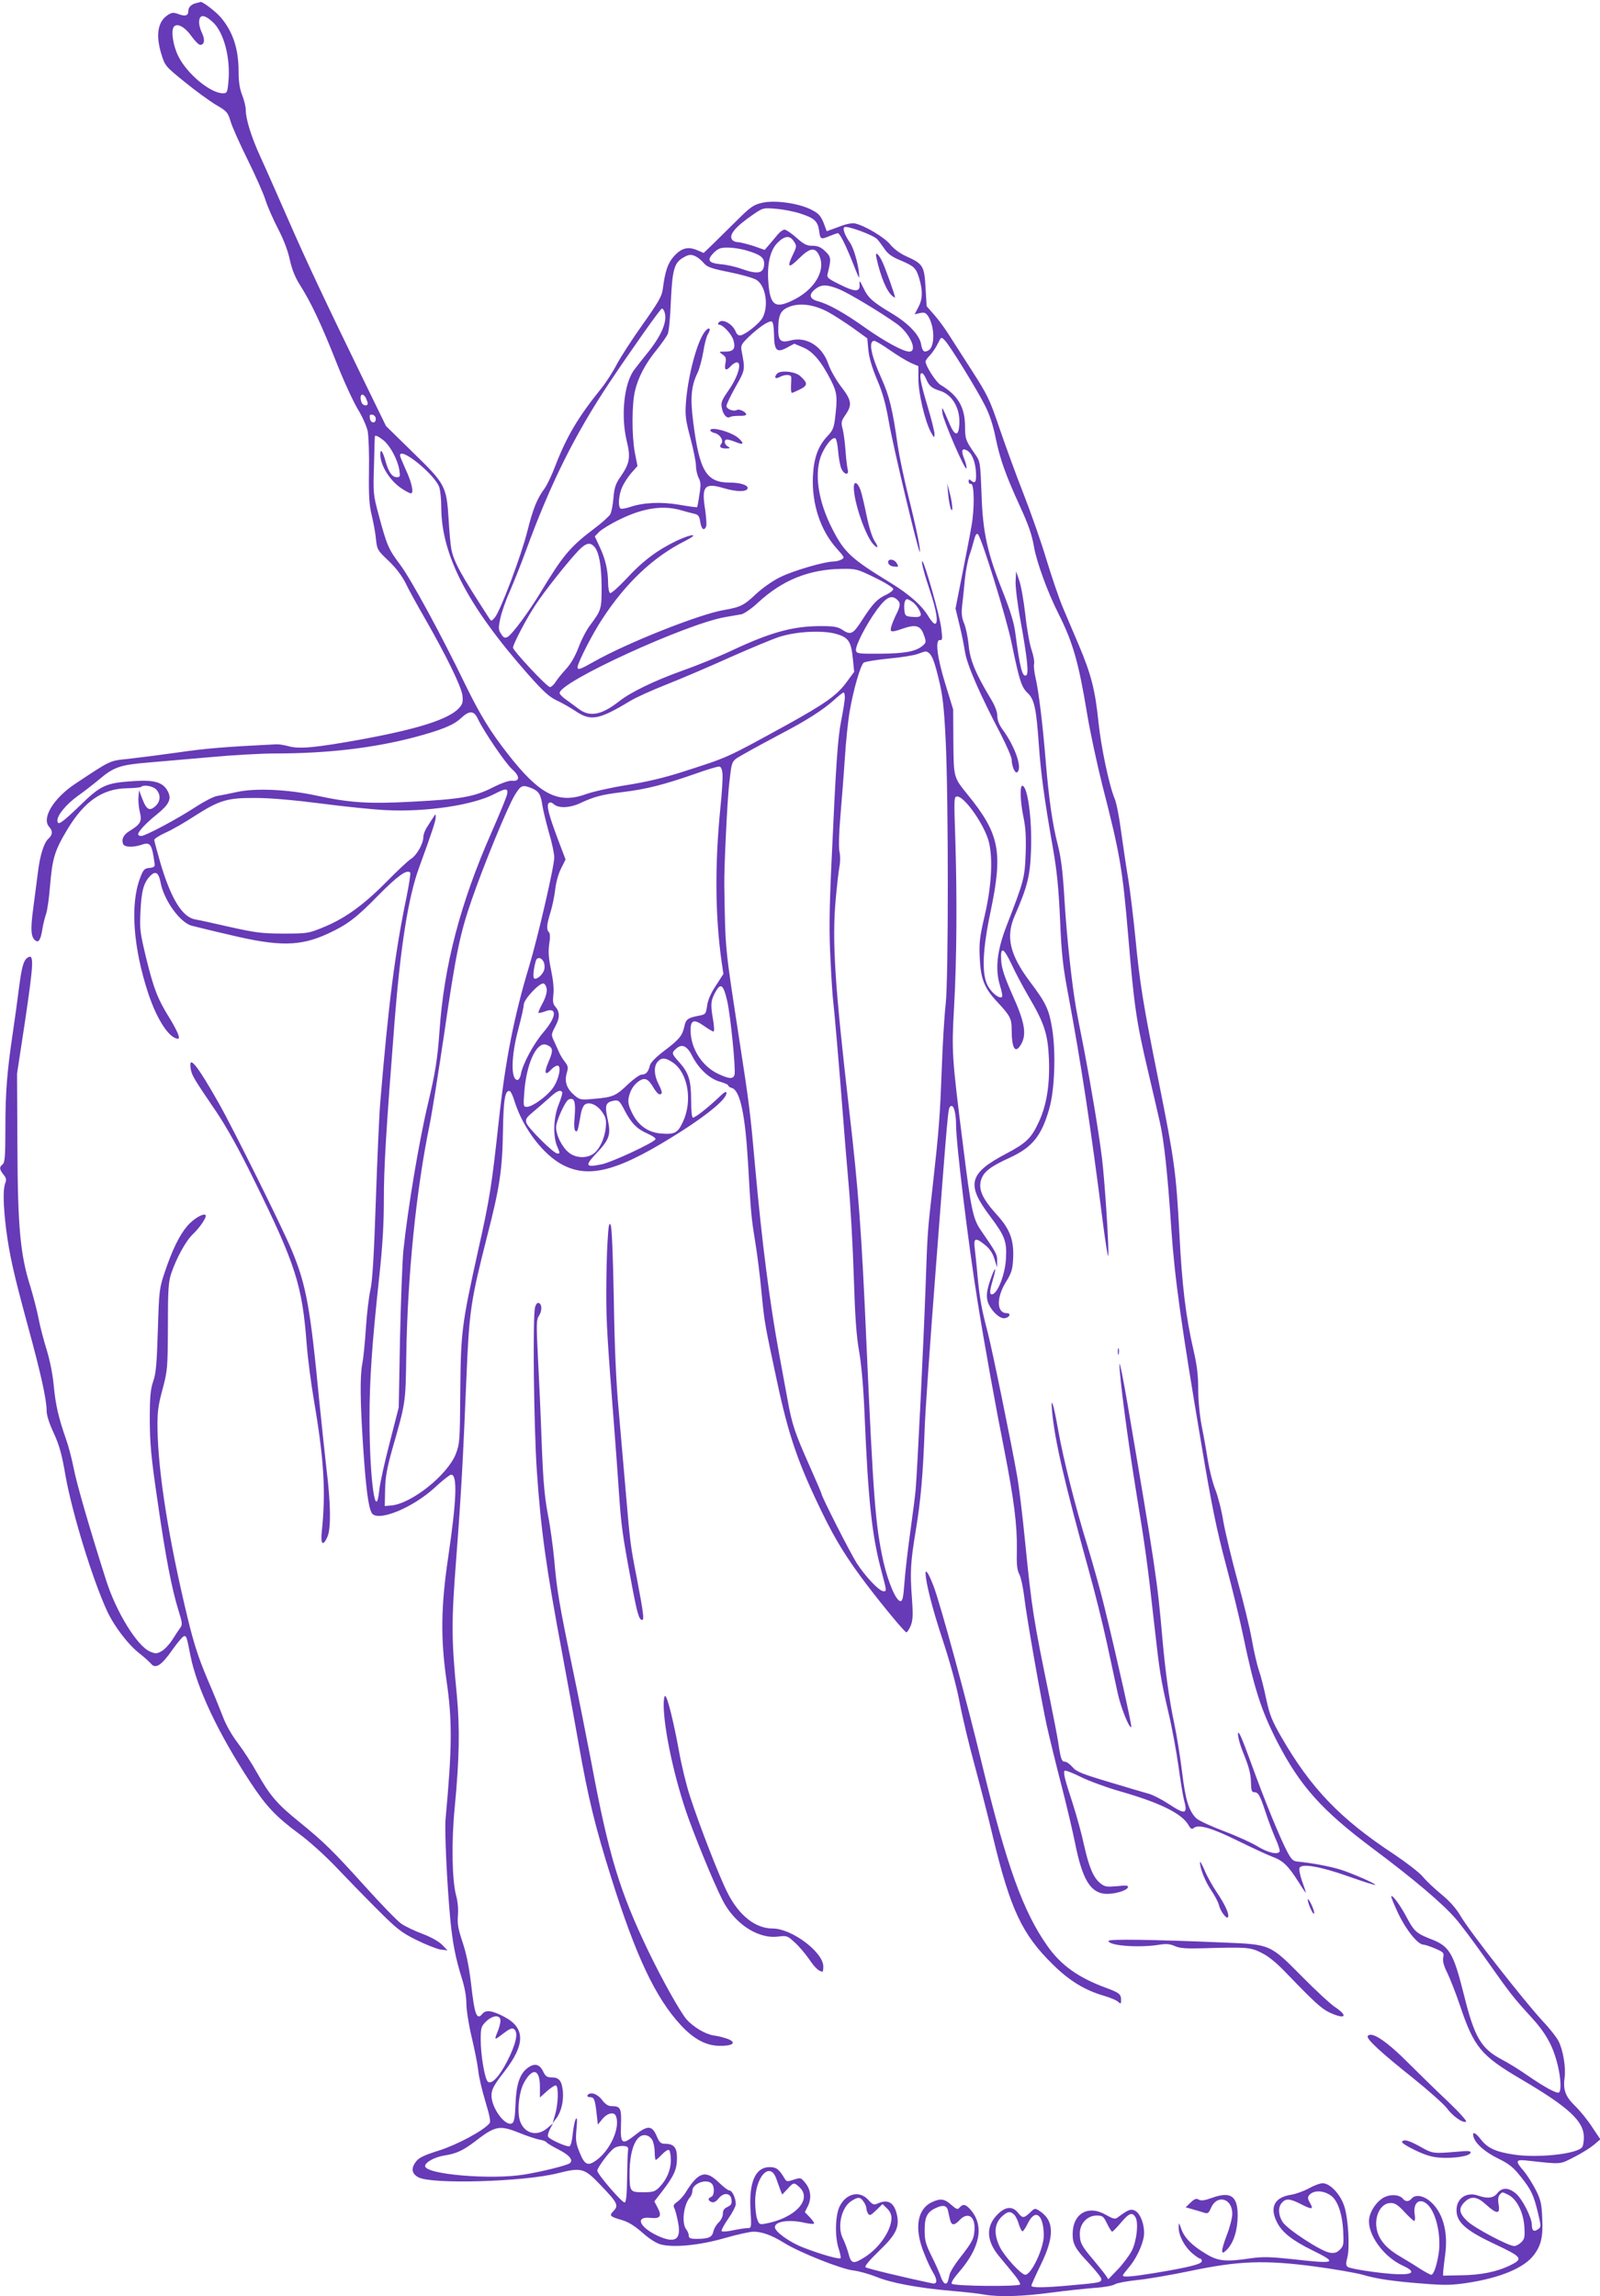 <?xml version="1.0" standalone="no"?>
<!DOCTYPE svg PUBLIC "-//W3C//DTD SVG 20010904//EN"
 "http://www.w3.org/TR/2001/REC-SVG-20010904/DTD/svg10.dtd">
<svg version="1.0" xmlns="http://www.w3.org/2000/svg"
 width="892pt" height="1280pt" viewBox="0 0 892 1280"
 preserveAspectRatio="xMidYMid meet">
<g transform="translate(0,1280) scale(0.1,-0.1)"
fill="#673ab7" stroke="none">
<path d="M1095 12783 c-29 -7 -45 -23 -45 -44 0 -26 -16 -32 -54 -18 -29 11
-38 10 -61 -5 -56 -37 -68 -112 -35 -219 20 -64 22 -67 131 -155 60 -49 139
-106 174 -127 60 -35 65 -41 80 -90 8 -29 51 -125 95 -214 44 -89 90 -192 101
-229 12 -37 43 -107 69 -157 30 -58 54 -119 65 -170 12 -55 29 -98 55 -140 62
-96 123 -226 205 -434 42 -107 97 -225 121 -264 24 -39 48 -93 54 -121 5 -28
9 -130 7 -226 -2 -139 2 -189 16 -245 9 -38 20 -97 23 -130 6 -58 8 -62 69
-120 42 -40 74 -82 96 -125 17 -36 65 -123 106 -194 119 -207 205 -383 211
-432 4 -37 1 -49 -19 -71 -57 -62 -226 -116 -541 -174 -259 -47 -347 -55 -408
-39 -25 7 -56 12 -70 11 -288 -14 -394 -23 -545 -45 -99 -14 -224 -30 -279
-36 -107 -11 -96 -6 -298 -140 -120 -80 -187 -191 -144 -239 21 -23 20 -44 -4
-66 -25 -23 -47 -91 -59 -190 -6 -44 -17 -134 -26 -200 -16 -121 -13 -163 16
-180 15 -10 27 11 35 65 4 25 13 62 20 83 8 21 18 93 23 160 13 153 26 196 95
311 95 159 197 230 334 232 40 1 75 4 79 8 14 13 64 5 83 -14 26 -26 26 -64 0
-90 -34 -34 -53 -25 -75 33 l-20 52 -3 -39 c-2 -22 2 -60 8 -84 12 -50 4 -66
-56 -103 -35 -21 -48 -46 -38 -73 7 -19 55 -21 103 -5 49 17 58 5 73 -106 2
-16 -4 -21 -29 -23 -29 -3 -34 -9 -53 -59 -55 -147 -37 -388 47 -642 49 -147
118 -251 166 -251 14 0 -4 43 -49 117 -66 106 -87 162 -129 332 -34 141 -37
164 -32 255 5 117 17 163 52 201 31 33 49 23 60 -33 18 -99 108 -224 173 -242
20 -5 116 -29 212 -51 276 -66 392 -65 547 6 110 51 158 87 284 216 106 107
157 144 176 125 3 -3 -6 -63 -20 -133 -65 -313 -101 -594 -147 -1147 -6 -70
-17 -320 -25 -555 -10 -301 -19 -445 -30 -491 -8 -36 -20 -131 -25 -211 -5
-80 -14 -170 -20 -199 -14 -73 -12 -216 5 -473 15 -220 28 -326 47 -360 29
-54 228 26 353 142 42 39 83 71 90 71 36 0 31 -140 -17 -465 -40 -271 -42
-448 -9 -680 33 -226 32 -374 -5 -775 -6 -66 8 -364 27 -565 13 -130 29 -211
63 -320 16 -50 26 -103 26 -143 0 -34 13 -118 29 -185 16 -67 33 -151 37 -187
3 -36 22 -114 40 -174 24 -80 31 -113 23 -122 -34 -41 -180 -119 -280 -151
-80 -25 -113 -40 -128 -60 -31 -39 -27 -69 12 -90 74 -40 589 -25 777 23 131
33 148 29 237 -65 96 -100 103 -114 74 -145 -26 -27 -23 -31 49 -52 34 -10 70
-33 111 -69 38 -34 77 -59 103 -66 71 -19 216 -5 355 35 69 20 141 36 162 36
48 0 102 -20 170 -62 84 -53 320 -147 386 -154 32 -4 89 -20 127 -35 80 -34
236 -63 421 -79 72 -6 154 -15 184 -21 85 -14 212 -10 376 12 83 11 191 22
240 26 50 3 99 12 111 20 11 7 65 17 120 23 54 5 189 28 299 51 272 57 417 62
695 25 107 -14 225 -35 263 -45 85 -25 176 -38 348 -51 110 -9 155 -8 235 4
187 28 322 84 376 157 40 53 51 101 46 204 -3 78 -8 102 -35 156 -18 35 -48
83 -67 106 -51 59 -48 67 22 59 191 -21 176 -22 258 20 42 21 92 53 111 69
l35 30 -47 70 c-25 39 -68 91 -95 117 -53 52 -67 89 -57 160 7 55 -9 151 -34
200 -11 22 -53 75 -93 117 -98 106 -405 497 -452 579 -27 45 -61 84 -110 124
-39 32 -85 76 -102 97 -18 22 -89 77 -159 124 -301 198 -464 367 -631 657 -51
89 -64 121 -83 210 -12 58 -30 130 -41 160 -10 30 -28 107 -39 170 -11 63 -47
212 -80 330 -32 118 -68 267 -79 330 -10 63 -31 143 -45 178 -14 34 -32 106
-41 160 -8 53 -24 142 -35 196 -11 59 -19 141 -19 203 0 77 -7 134 -26 216
-43 186 -64 358 -79 652 -18 342 -28 410 -115 845 -87 432 -105 544 -130 800
-11 113 -29 261 -40 330 -12 69 -29 189 -40 266 -10 78 -26 159 -35 180 -31
73 -76 286 -91 428 -18 178 -41 268 -110 431 -31 72 -71 167 -90 212 -19 45
-59 162 -89 260 -29 98 -88 266 -130 373 -42 107 -102 272 -134 366 -53 157
-65 181 -152 317 -52 80 -110 172 -131 204 -20 32 -55 80 -79 107 l-43 49 -6
103 c-7 121 -14 133 -105 174 -38 17 -71 42 -92 67 -31 39 -139 104 -195 117
-18 4 -50 -2 -93 -19 l-66 -24 -10 27 c-19 53 -31 70 -68 89 -69 39 -211 60
-284 42 -45 -10 -64 -23 -139 -98 -48 -47 -109 -107 -136 -134 l-49 -47 -38
16 c-50 21 -87 11 -128 -35 -34 -38 -49 -81 -62 -183 -5 -39 -24 -72 -111
-195 -58 -81 -123 -182 -145 -223 -21 -41 -60 -102 -86 -134 -130 -161 -194
-269 -258 -435 -19 -51 -46 -106 -59 -124 -42 -57 -64 -111 -96 -238 -34 -136
-151 -447 -182 -482 -18 -21 -19 -21 -31 -3 -160 247 -197 314 -211 386 -4 19
-11 94 -15 166 -12 185 -18 196 -201 374 l-148 145 -117 240 c-222 456 -328
681 -430 915 -57 129 -125 285 -153 345 -52 114 -82 211 -82 264 0 16 -9 53
-20 81 -14 36 -20 75 -20 133 0 127 -33 224 -102 303 -27 31 -101 87 -110 83
-2 -1 -12 -4 -23 -6z m88 -103 c65 -56 104 -206 90 -340 -5 -55 -8 -60 -30
-60 -70 0 -201 109 -249 207 -29 58 -41 139 -26 162 17 25 60 4 98 -49 20 -28
42 -50 50 -50 24 0 28 29 10 66 -9 19 -16 45 -16 58 0 46 26 48 73 6z m3281
-1071 c77 -25 96 -43 103 -98 6 -46 9 -47 60 -26 19 8 39 15 44 15 11 0 43
-64 85 -169 18 -47 33 -82 34 -78 2 48 -27 158 -50 192 -32 47 -44 81 -32 89
16 9 160 -44 182 -67 11 -12 30 -38 43 -57 16 -24 40 -42 84 -60 80 -34 90
-43 108 -103 20 -69 19 -115 -6 -161 l-20 -38 30 7 c24 5 32 2 45 -17 37 -57
39 -167 4 -190 -26 -16 -36 -7 -43 34 -9 51 -71 116 -165 172 -105 63 -131 86
-156 140 -21 43 -24 46 -22 21 4 -44 -25 -44 -112 0 -68 34 -72 38 -65 63 20
80 18 91 -15 122 -24 23 -42 30 -71 30 -31 0 -48 8 -89 45 -28 25 -58 45 -66
45 -9 0 -25 -12 -37 -26 -12 -14 -34 -40 -48 -57 l-26 -30 -63 22 c-35 11 -74
21 -86 21 -12 0 -26 6 -32 13 -21 27 17 73 118 142 54 37 56 37 127 31 39 -3
101 -15 137 -27z m-38 -155 c16 -24 16 -28 -4 -70 -37 -75 -27 -84 31 -26 61
60 89 66 112 22 44 -85 -24 -200 -156 -259 -89 -41 -115 -20 -125 100 -9 104
9 184 51 226 40 40 69 42 91 7z m-265 -50 c76 -22 99 -39 99 -72 0 -56 -32
-64 -125 -31 -33 12 -86 24 -117 26 -69 7 -79 23 -39 64 25 24 38 29 78 29 27
0 74 -7 104 -16z m-279 -35 c12 -6 31 -23 43 -37 18 -21 42 -29 141 -49 65
-13 132 -32 149 -42 53 -30 72 -143 37 -211 -19 -35 -102 -100 -128 -100 -8 0
-17 8 -21 18 -17 47 -80 81 -98 52 -3 -5 -2 -10 4 -10 22 0 71 -54 80 -87 13
-47 1 -63 -47 -63 -36 0 -36 0 -14 -16 19 -13 22 -21 16 -50 -7 -39 4 -44 31
-14 10 11 25 20 33 20 29 0 7 -78 -43 -151 -41 -59 -47 -72 -41 -102 7 -39 29
-63 47 -51 7 4 29 6 51 6 21 -1 38 2 38 8 0 13 -38 32 -51 25 -18 -11 -59 4
-59 22 0 9 23 57 51 107 54 95 54 94 33 202 -5 28 0 37 38 74 55 53 113 93
130 88 8 -3 12 -27 13 -71 1 -91 15 -106 72 -75 l41 22 48 -20 c55 -22 103
-79 156 -183 35 -69 38 -94 23 -216 -6 -49 -13 -66 -41 -95 -53 -56 -77 -122
-82 -225 -7 -154 42 -302 133 -403 43 -48 45 -51 26 -61 -11 -6 -31 -11 -44
-11 -49 0 -224 -51 -295 -86 -42 -20 -99 -60 -136 -94 -70 -66 -87 -74 -183
-91 -137 -24 -538 -183 -723 -288 -76 -43 -90 -48 -90 -30 0 23 81 183 136
266 131 202 286 349 464 438 83 42 41 42 -47 1 -108 -52 -189 -112 -281 -212
-46 -49 -85 -83 -91 -80 -6 4 -11 31 -11 59 -1 70 -15 131 -47 199 l-27 58 24
25 c13 13 64 45 114 69 130 64 241 81 342 52 27 -8 61 -17 75 -20 22 -5 28
-13 33 -46 6 -41 22 -52 33 -24 3 9 0 52 -6 94 -21 129 -3 151 103 119 71 -21
127 -22 134 -2 5 18 -40 33 -100 33 -130 0 -168 63 -203 334 -18 139 -12 205
25 280 10 23 24 75 31 116 6 41 18 86 26 98 20 32 6 43 -17 14 -43 -53 -95
-246 -106 -397 -5 -69 -2 -96 25 -197 17 -64 31 -134 31 -155 0 -21 7 -51 15
-67 12 -23 13 -40 4 -94 -5 -37 -11 -68 -13 -69 -2 -2 -45 4 -97 13 -103 18
-201 13 -276 -12 -24 -8 -48 -12 -53 -9 -16 10 -11 77 9 121 10 22 33 57 51
78 l34 38 -15 76 c-17 93 -17 268 1 343 17 74 58 152 120 228 29 36 57 76 63
90 6 14 14 96 17 181 8 174 19 213 64 241 36 22 49 23 78 8z m798 -182 c53
-22 228 -127 318 -191 74 -52 121 -156 71 -156 -33 0 -134 55 -244 132 -119
85 -205 132 -262 148 -51 13 -57 38 -17 69 34 27 65 26 134 -2z m-62 -127 c31
-17 93 -57 137 -88 l80 -58 6 -65 c4 -42 20 -97 48 -164 32 -74 49 -136 67
-240 24 -138 165 -728 172 -721 6 7 -19 130 -63 306 -24 96 -51 225 -60 285
-29 205 -47 278 -91 376 -58 128 -74 209 -40 209 7 0 46 -23 86 -51 40 -28 92
-60 116 -71 l44 -19 0 -72 c0 -79 36 -232 69 -295 19 -34 20 -35 21 -12 0 14
-18 86 -40 159 -40 134 -48 181 -30 181 5 0 16 -15 23 -32 17 -40 31 -52 79
-67 69 -22 113 -101 106 -190 -4 -63 -24 -63 -52 1 -46 107 -47 108 -42 65 6
-44 128 -326 134 -308 2 6 -3 30 -12 52 -19 47 -14 64 15 48 27 -14 47 -64 50
-122 3 -53 -4 -65 -26 -47 -12 10 -15 10 -15 -4 0 -9 6 -15 13 -13 19 3 21
-140 2 -241 -8 -48 -32 -170 -52 -271 l-36 -183 21 -87 c12 -47 26 -117 32
-156 12 -73 82 -234 201 -461 32 -63 59 -125 59 -138 0 -35 18 -78 30 -71 32
19 -10 143 -81 239 -19 26 -29 52 -29 75 0 23 -13 57 -36 95 -85 141 -116 216
-124 300 -4 45 -16 99 -25 121 -13 31 -16 54 -11 100 4 33 11 98 15 145 5 47
16 105 24 130 9 25 21 65 27 89 8 30 15 40 22 33 21 -21 159 -465 188 -608 43
-208 55 -245 89 -277 37 -35 48 -84 62 -281 11 -161 30 -305 79 -583 23 -132
32 -227 40 -402 8 -191 16 -260 45 -413 72 -386 125 -733 196 -1292 13 -98 25
-173 27 -167 7 20 -18 407 -34 541 -17 140 -59 393 -103 623 -17 83 -35 179
-41 212 -24 135 -52 393 -65 600 -10 169 -19 243 -39 320 -29 113 -49 256 -66
460 -16 199 -39 390 -56 463 -8 34 -12 71 -9 81 3 11 -3 46 -14 78 -11 32 -27
121 -35 198 -9 77 -24 163 -34 190 l-17 50 -3 -53 c-2 -29 10 -128 27 -220 38
-209 47 -297 33 -306 -22 -14 -36 40 -62 238 -7 55 -28 122 -66 219 -90 225
-115 337 -122 553 -7 180 -7 181 -37 224 -51 73 -55 83 -55 155 -1 107 -40
172 -137 230 -25 15 -83 105 -83 130 0 5 11 21 25 35 13 14 33 43 43 64 19 39
19 39 39 19 27 -27 177 -270 224 -363 26 -51 45 -109 59 -178 25 -122 56 -209
138 -388 45 -98 65 -155 76 -220 15 -87 77 -257 137 -375 80 -159 112 -270
159 -554 17 -104 56 -284 85 -400 100 -389 113 -468 145 -845 33 -390 45 -475
111 -754 22 -94 51 -218 64 -276 24 -103 44 -285 65 -600 19 -278 56 -540 170
-1215 54 -322 83 -463 134 -655 36 -135 79 -312 96 -395 62 -298 101 -419 191
-595 128 -247 248 -381 531 -593 228 -170 393 -310 464 -393 28 -32 102 -131
164 -219 139 -197 156 -219 253 -325 85 -92 125 -164 151 -271 18 -72 21 -145
7 -153 -12 -8 -84 32 -178 97 -43 30 -106 69 -141 87 -115 61 -152 123 -211
362 -58 231 -80 269 -181 308 -82 32 -95 43 -135 117 -37 71 -81 131 -89 123
-2 -3 16 -47 40 -98 45 -93 109 -172 140 -172 8 0 38 -10 66 -22 46 -20 49
-23 44 -50 -4 -21 3 -46 23 -86 15 -31 47 -112 70 -180 79 -235 117 -280 341
-412 267 -157 350 -234 350 -324 0 -23 -4 -47 -9 -54 -24 -38 -247 -63 -382
-42 -100 15 -146 36 -183 84 -31 41 -51 47 -41 14 12 -39 65 -85 139 -121 59
-29 82 -47 124 -100 59 -74 72 -101 97 -206 17 -71 17 -75 0 -87 -23 -17 -35
-9 -35 24 0 41 -53 144 -89 175 -41 34 -77 35 -103 2 -21 -28 -55 -32 -107
-14 -65 23 -121 -15 -121 -81 0 -68 53 -114 215 -190 151 -71 159 -81 85 -117
-72 -36 -165 -55 -274 -56 l-101 -2 1 25 c1 14 6 56 11 93 18 132 -16 244 -91
302 -37 28 -77 32 -96 10 -16 -19 -34 -19 -49 -1 -17 21 -62 26 -97 11 -42
-17 -85 -75 -91 -124 -11 -84 79 -210 185 -259 106 -48 38 -63 -163 -36 -71 9
-136 22 -142 28 -10 9 -10 21 -2 51 15 53 6 215 -16 285 -21 67 -79 130 -121
130 -15 0 -50 -13 -78 -29 -28 -15 -72 -31 -98 -35 -93 -14 -122 -70 -78 -155
28 -55 85 -100 195 -154 147 -72 134 -78 -110 -50 -124 13 -164 14 -230 5
-142 -21 -183 -17 -251 24 -79 47 -120 89 -138 138 -14 39 -14 40 -15 11 -1
-44 31 -106 73 -143 20 -17 41 -32 46 -32 6 0 10 -6 10 -14 0 -17 -74 -35
-261 -66 -128 -21 -179 -25 -179 -14 0 4 14 22 30 41 42 47 79 125 87 178 7
57 -18 128 -51 143 -23 10 -35 6 -97 -40 -13 -9 -25 -6 -62 15 -100 59 -187 9
-187 -107 0 -55 15 -82 90 -161 38 -41 70 -81 70 -89 0 -19 -11 -21 -170 -35
-152 -14 -220 -14 -220 -2 0 5 23 57 52 116 78 160 76 247 -7 301 -25 16 -27
16 -53 -10 -35 -32 -41 -32 -67 0 -30 37 -68 35 -111 -7 -69 -67 -67 -148 6
-236 22 -26 58 -70 80 -97 23 -27 39 -54 37 -60 -5 -13 -367 -10 -381 4 -5 5
11 31 37 61 121 138 145 260 70 349 -28 33 -44 37 -63 15 -11 -13 -17 -11 -47
15 -38 34 -60 37 -109 14 -81 -39 -98 -147 -43 -282 16 -42 39 -91 50 -108 26
-43 25 -68 -3 -62 -158 33 -365 83 -373 90 -6 5 22 39 76 91 94 90 115 132 99
203 -15 66 -50 87 -105 62 -23 -10 -29 -9 -55 20 -49 54 -126 35 -161 -41 -23
-53 -25 -168 -3 -233 8 -25 13 -48 10 -52 -8 -7 -111 22 -206 59 -77 29 -160
89 -160 114 0 33 80 45 169 24 24 -5 46 -7 49 -4 3 3 -7 18 -23 35 l-28 29 18
36 c21 45 14 94 -19 131 -21 26 -24 26 -61 14 -35 -12 -40 -11 -50 5 -31 53
-47 65 -84 65 -79 0 -116 -82 -107 -238 6 -100 5 -102 -16 -102 -12 0 -48 -5
-80 -12 -31 -7 -61 -9 -65 -5 -3 4 13 35 36 68 24 34 43 71 43 83 0 33 -20 76
-36 76 -7 0 -34 20 -59 45 -73 71 -114 59 -185 -57 -12 -20 -34 -43 -47 -52
-19 -13 -23 -21 -16 -34 5 -9 14 -43 20 -74 22 -102 -13 -127 -114 -80 -102
48 -126 109 -38 99 54 -6 65 10 38 59 l-17 33 45 58 c63 82 81 120 81 181 1
60 -16 82 -66 82 -24 0 -32 7 -48 45 -25 58 -50 59 -119 4 -73 -58 -83 -51
-79 56 3 93 -2 105 -53 105 -19 0 -35 11 -53 35 -27 35 -67 47 -81 25 -3 -5 3
-10 13 -10 24 0 29 -11 38 -91 l7 -62 26 32 c28 33 65 41 75 15 25 -64 -32
-191 -111 -247 -47 -33 -64 -25 -93 48 -19 47 -22 66 -16 128 5 52 3 67 -4 55
-6 -10 -13 -47 -17 -82 -3 -37 -11 -67 -18 -70 -14 -5 -109 37 -119 53 -4 6 1
25 10 43 l17 32 -32 -27 c-58 -49 -128 -30 -152 40 -17 53 -6 164 23 215 48
86 88 74 88 -24 l0 -60 40 36 c23 20 45 34 50 31 15 -9 12 -105 -5 -161 l-14
-49 19 25 c28 35 43 97 38 152 -6 59 -21 78 -62 78 -27 0 -35 6 -49 35 -20 41
-50 46 -89 15 -41 -32 -61 -94 -64 -200 -3 -71 -7 -97 -18 -105 -36 -23 -115
81 -116 153 0 35 13 59 73 136 116 150 116 242 -2 304 -67 35 -102 40 -121 17
-32 -39 -44 -9 -64 169 -11 91 -26 167 -47 229 -25 75 -30 103 -26 150 3 35
-1 77 -10 110 -23 85 -27 300 -8 492 26 271 29 439 12 625 -31 314 -31 409 -3
770 27 349 38 558 56 995 16 380 23 428 116 795 70 271 85 372 88 590 3 172
12 226 38 218 6 -2 18 -28 27 -58 47 -150 161 -299 271 -355 152 -77 318 -29
665 193 152 98 245 177 245 209 0 13 -13 5 -47 -28 -58 -55 -127 -109 -140
-109 -6 0 -10 42 -10 98 0 111 -14 153 -68 213 -41 45 -42 50 -16 73 33 30 62
17 92 -44 36 -69 95 -124 154 -140 25 -7 45 -16 45 -21 0 -4 9 -11 21 -14 45
-15 73 -145 89 -414 16 -286 19 -312 40 -441 11 -67 27 -193 35 -279 17 -176
18 -179 86 -497 65 -307 119 -462 254 -739 74 -152 138 -255 249 -401 90 -118
210 -263 219 -263 4 -1 15 16 24 36 12 31 14 57 7 153 -11 147 -8 202 22 382
27 163 40 310 49 563 3 94 31 490 61 880 70 916 69 904 82 917 17 17 32 -32
32 -103 0 -104 69 -668 120 -984 39 -244 101 -587 150 -833 53 -271 71 -415
69 -547 -2 -86 1 -117 14 -141 9 -18 21 -74 27 -125 14 -118 93 -567 126 -719
14 -63 50 -210 80 -326 30 -116 65 -265 78 -330 39 -195 83 -271 162 -280 46
-6 126 16 132 35 4 11 -7 13 -60 7 -57 -5 -68 -4 -92 15 -40 31 -64 88 -92
212 -13 62 -42 166 -63 232 -45 137 -54 173 -46 184 2 5 42 -10 88 -33 46 -23
144 -59 217 -80 225 -64 347 -124 385 -188 13 -23 20 -27 31 -17 26 21 102 -1
247 -73 78 -38 165 -79 193 -89 58 -22 85 -48 143 -139 22 -36 41 -63 41 -60
0 3 -9 32 -21 64 -11 32 -18 65 -14 74 10 26 117 8 274 -48 79 -28 145 -49
148 -47 5 6 -124 63 -193 85 -56 18 -164 38 -239 45 -25 2 -35 11 -57 52 -39
72 -129 291 -206 505 -49 134 -68 177 -70 157 -2 -17 12 -68 34 -120 27 -67
37 -108 38 -149 1 -47 4 -58 17 -58 24 0 33 -16 64 -110 15 -47 41 -114 56
-149 16 -35 26 -67 23 -72 -11 -19 -63 -7 -120 27 -32 20 -117 59 -189 86 -71
27 -141 59 -154 71 -42 39 -62 101 -81 260 -10 84 -30 206 -44 272 -28 133
-49 285 -66 475 -27 314 -39 394 -195 1310 -24 140 -44 237 -44 215 -1 -63 45
-413 93 -710 50 -304 65 -412 101 -740 30 -267 35 -301 80 -495 19 -80 43
-212 55 -295 11 -82 25 -166 30 -185 23 -84 10 -88 -86 -25 -38 25 -87 50
-109 56 -22 6 -121 35 -220 65 -154 46 -184 58 -206 84 -14 16 -33 30 -42 30
-18 0 -23 12 -37 105 -6 39 -27 147 -46 240 -94 456 -101 502 -139 880 -14
143 -34 310 -45 370 -32 183 -139 704 -164 800 -34 129 -44 186 -56 310 -5 61
-13 131 -16 158 -7 57 5 61 59 16 25 -20 42 -46 51 -77 l15 -47 0 36 c1 36 -3
44 -92 173 -42 61 -54 117 -96 455 -65 514 -66 539 -52 788 15 267 17 609 7
931 -8 236 -8 242 11 242 37 0 136 -135 170 -233 30 -88 24 -251 -16 -425 -29
-124 -33 -157 -29 -240 5 -117 25 -169 96 -245 73 -78 82 -95 82 -153 0 -112
21 -143 55 -81 29 55 17 122 -51 272 -42 95 -59 145 -62 186 -6 85 11 81 56
-13 21 -46 64 -127 95 -180 90 -153 109 -211 115 -354 5 -142 -13 -255 -57
-349 -41 -89 -70 -117 -180 -175 -210 -110 -226 -172 -91 -350 83 -111 94
-139 88 -240 -5 -82 -43 -182 -73 -194 -20 -7 -19 16 1 83 23 78 11 72 -16 -7
-17 -51 -21 -77 -16 -107 9 -48 65 -108 97 -103 28 4 38 28 12 28 -57 0 -59
85 -6 172 32 51 38 71 41 128 6 105 -16 167 -90 248 -80 88 -104 141 -89 193
14 47 50 75 161 126 126 58 177 122 220 274 30 106 37 312 16 444 -18 109 -34
143 -122 260 -115 153 -138 253 -87 370 72 165 86 223 91 367 6 173 -19 358
-49 358 -14 0 -11 -90 7 -176 12 -57 15 -112 12 -203 -5 -136 -10 -153 -108
-406 -52 -136 -63 -238 -35 -329 10 -31 15 -59 11 -63 -13 -13 -58 22 -79 62
-35 65 -30 199 16 416 69 331 50 430 -128 649 -79 98 -78 93 -80 295 l-1 180
-43 140 c-47 152 -59 252 -30 247 13 -2 14 7 6 70 -8 65 -90 355 -104 368 -11
10 9 -67 42 -165 36 -108 47 -176 29 -182 -7 -2 -23 16 -37 39 -36 62 -107
125 -217 192 -214 131 -252 166 -318 294 -84 162 -106 325 -58 427 25 53 59
91 74 81 5 -3 12 -36 15 -74 3 -37 11 -80 18 -95 15 -34 44 -38 35 -4 -3 12
-9 58 -12 102 -3 44 -10 99 -16 123 -10 38 -8 45 16 80 38 55 34 81 -25 157
-28 37 -60 93 -71 126 -34 100 -123 155 -211 131 -57 -15 -70 -1 -68 73 1 64
12 89 44 107 62 33 147 25 235 -22z m-913 -1 c17 -52 -19 -134 -103 -236 -26
-32 -57 -72 -69 -88 -55 -78 -72 -256 -39 -393 22 -89 17 -124 -31 -194 -31
-44 -38 -64 -43 -123 -3 -38 -11 -80 -18 -92 -7 -12 -49 -50 -95 -84 -129 -98
-170 -147 -292 -349 -67 -111 -160 -237 -186 -251 -15 -7 -22 -4 -35 17 -16
23 -16 33 -5 86 7 33 30 101 53 151 22 51 62 151 88 222 138 378 272 648 466
940 123 184 286 415 294 415 5 0 12 -9 15 -21z m-1665 -478 c5 -11 10 -24 10
-30 0 -17 -27 -13 -34 5 -16 41 4 62 24 25z m55 -116 c0 -28 -29 -25 -33 3 -3
19 0 23 15 20 10 -2 18 -12 18 -23z m45 -121 c37 -32 77 -107 86 -163 6 -37 5
-41 -14 -41 -26 0 -46 29 -63 90 -15 55 -29 73 -29 38 0 -61 51 -144 116 -189
24 -16 48 -29 55 -29 18 0 4 63 -31 137 -16 36 -30 69 -30 74 0 53 201 -112
220 -180 5 -20 10 -68 10 -107 0 -266 146 -549 478 -926 89 -101 123 -132 165
-152 29 -13 77 -41 106 -60 85 -57 129 -49 303 56 31 19 123 61 205 93 81 32
240 100 353 151 113 50 237 102 275 114 97 31 243 38 318 16 68 -20 82 -41 92
-141 l7 -70 -45 -61 c-51 -69 -118 -117 -326 -232 -346 -190 -329 -182 -581
-263 -105 -34 -207 -58 -315 -75 -88 -14 -191 -37 -229 -51 -155 -56 -259 -2
-437 227 -96 123 -152 214 -235 384 -138 285 -303 588 -363 668 -66 88 -74
107 -120 278 -30 111 -31 121 -26 275 2 88 4 161 5 163 1 9 23 -2 50 -24z
m1173 -591 c27 -31 40 -104 41 -223 0 -125 -1 -130 -64 -215 -21 -27 -50 -84
-65 -125 -19 -49 -43 -91 -70 -120 -23 -25 -49 -57 -58 -72 -10 -16 -24 -28
-31 -28 -16 0 -206 203 -206 220 0 19 77 166 126 239 49 75 176 235 236 299
43 45 66 52 91 25z m1565 -173 c56 -27 102 -56 102 -63 0 -8 -18 -22 -39 -32
-49 -22 -76 -50 -135 -142 -51 -79 -63 -85 -111 -53 -24 16 -47 20 -120 20
-154 0 -280 -35 -495 -136 -74 -35 -200 -86 -280 -114 -151 -54 -285 -119
-348 -169 -100 -78 -165 -90 -228 -41 -21 16 -54 40 -71 52 -18 13 -33 28 -33
35 -1 62 705 385 922 423 35 6 76 13 92 16 16 4 57 32 91 64 137 127 286 187
470 189 77 1 85 -1 183 -49z m127 -126 c17 -17 14 -36 -13 -88 -8 -17 -18 -42
-23 -58 -9 -33 -2 -35 64 -12 73 25 99 17 117 -34 15 -42 14 -44 -8 -63 -39
-31 -99 -42 -237 -43 -119 -1 -130 1 -133 18 -5 25 58 147 118 229 53 71 82
84 115 51z m83 -10 c12 -8 29 -29 37 -45 18 -35 9 -42 -47 -37 -29 3 -33 7
-36 36 -4 37 3 62 15 62 5 0 19 -7 31 -16z m88 -282 c20 -13 34 -49 59 -154
20 -82 28 -149 37 -333 16 -321 16 -1340 0 -1475 -7 -58 -17 -222 -22 -365
-10 -263 -15 -330 -50 -645 -30 -263 -29 -255 -40 -565 -11 -313 -46 -1019
-55 -1125 -3 -36 -17 -146 -31 -245 -14 -99 -28 -225 -32 -280 -6 -79 -10
-100 -22 -100 -24 0 -68 102 -95 220 -45 204 -56 351 -95 1225 -27 620 -44
843 -95 1285 -81 703 -97 946 -76 1182 7 76 16 158 21 183 5 25 5 62 0 83 -5
22 -3 100 5 195 7 86 19 233 25 327 6 93 18 210 27 260 20 118 60 257 78 271
8 6 71 16 139 23 69 6 143 18 163 26 46 17 45 16 59 7z m-466 -249 c0 -16 -9
-73 -20 -128 -20 -103 -29 -230 -55 -805 -12 -260 -13 -379 -5 -530 5 -107 12
-211 15 -230 5 -36 38 -420 55 -645 5 -71 19 -236 30 -365 12 -129 25 -368 30
-530 7 -220 14 -326 30 -415 13 -76 24 -204 30 -350 20 -479 41 -672 92 -865
32 -120 32 -120 14 -120 -24 0 -100 80 -150 157 -37 59 -196 371 -196 386 0 3
-29 71 -65 152 -83 186 -100 236 -124 371 -11 60 -31 170 -45 244 -55 298 -98
633 -136 1055 -27 304 -32 346 -90 720 -79 516 -76 482 -82 850 -2 89 17 480
27 563 17 144 8 126 93 175 42 24 131 72 197 107 138 72 233 132 296 189 24
22 47 40 52 41 4 0 7 -12 7 -27z m-2046 -120 c33 -70 155 -249 191 -281 44
-38 44 -69 1 -64 -18 2 -58 -12 -110 -38 -102 -52 -178 -65 -451 -79 -239 -13
-345 -6 -530 34 -161 35 -342 43 -445 20 -41 -9 -91 -19 -110 -22 -19 -3 -73
-31 -119 -61 -102 -67 -279 -161 -303 -162 -10 0 -18 4 -18 9 0 16 45 64 104
111 68 55 84 86 62 128 -26 51 -74 66 -190 58 -157 -10 -184 -23 -302 -138
-102 -98 -124 -113 -124 -81 0 30 50 90 112 135 33 23 89 67 123 95 80 68 117
80 278 93 73 6 229 20 346 30 118 11 278 20 355 20 290 0 544 30 771 89 154
41 222 68 264 107 48 45 73 44 95 -3z m1364 -307 c2 -21 -3 -106 -12 -190 -31
-313 -29 -593 5 -843 l12 -82 -42 -65 c-28 -42 -45 -81 -49 -113 -7 -47 -8
-48 -52 -56 -56 -11 -67 -20 -75 -60 -11 -50 -29 -72 -110 -133 -49 -37 -77
-66 -82 -83 -8 -36 -22 -51 -45 -51 -11 0 -45 -24 -77 -54 -67 -65 -84 -72
-187 -81 -76 -7 -81 -6 -111 19 -43 37 -57 75 -44 122 10 34 8 42 -9 64 -11
14 -25 36 -31 50 -6 14 -19 42 -29 64 -18 38 -18 39 6 85 26 48 26 81 -2 112
-11 12 -13 30 -9 65 4 32 -1 81 -13 138 -14 68 -16 102 -10 144 6 36 5 59 -2
66 -15 15 -12 43 9 111 10 33 22 89 26 125 4 37 17 87 32 117 l26 52 -41 108
c-54 144 -66 193 -53 206 7 7 16 5 29 -6 25 -23 87 -21 142 4 84 39 121 49
243 64 131 16 226 40 407 103 63 23 122 40 130 39 10 -1 16 -16 18 -41z
m-1063 -80 c39 -17 50 -34 59 -97 4 -25 20 -92 36 -149 17 -56 30 -119 30
-139 0 -51 -91 -444 -140 -607 -85 -282 -133 -526 -170 -869 -39 -357 -49
-424 -115 -718 -91 -411 -96 -451 -99 -787 -2 -274 -3 -287 -25 -345 -47 -118
-248 -278 -361 -287 l-35 -3 2 90 c1 70 10 119 38 220 77 270 76 259 80 530 7
444 55 921 130 1285 14 69 50 296 81 505 64 443 88 560 154 750 67 194 201
520 240 583 34 56 43 59 95 38z m-138 -34 c-3 -15 -42 -110 -86 -210 -175
-397 -266 -745 -291 -1112 -11 -153 -23 -229 -64 -402 -50 -209 -113 -587
-137 -818 -6 -58 -14 -278 -19 -490 l-7 -385 -50 -195 c-28 -107 -54 -225 -58
-262 -20 -195 -55 56 -55 396 0 215 14 417 55 796 18 167 25 290 25 426 0 179
12 377 60 994 33 415 76 687 135 850 74 203 95 267 94 285 0 19 -1 19 -12 1
-7 -10 -22 -34 -34 -53 -13 -18 -23 -45 -23 -59 0 -36 -36 -101 -68 -121 -15
-9 -79 -69 -142 -133 -129 -130 -232 -203 -355 -252 -76 -31 -86 -32 -215 -32
-118 0 -155 5 -295 36 -88 20 -177 40 -197 43 -72 13 -134 114 -193 312 -19
66 -35 125 -35 131 0 7 29 25 64 41 36 16 107 57 159 91 140 90 184 103 342
102 82 0 216 -12 365 -31 129 -17 294 -34 365 -37 222 -11 482 28 601 90 65
34 78 33 71 -2z m203 -932 c6 -11 8 -31 4 -45 -7 -27 -42 -58 -56 -49 -8 5 -4
52 9 97 6 23 30 22 43 -3z m18 -154 c2 -18 -7 -48 -23 -78 -15 -27 -25 -51
-23 -54 2 -2 19 2 36 8 70 27 66 -30 -10 -118 -53 -62 -114 -175 -124 -231 -3
-18 -12 -33 -19 -33 -38 0 -36 131 4 281 17 64 31 126 31 139 0 29 87 122 110
118 8 -2 16 -16 18 -32z m1006 -65 c19 -82 49 -387 41 -412 -8 -25 -29 -24
-91 5 -90 42 -154 142 -154 243 0 58 19 64 75 24 24 -17 48 -31 53 -31 5 0 4
30 -4 74 -14 80 -11 103 19 154 26 44 41 30 61 -57z m-981 -263 c8 -12 5 -31
-15 -77 -27 -63 -20 -82 17 -41 10 11 25 20 33 20 24 0 8 -77 -25 -124 -32
-46 -115 -106 -146 -106 -19 0 -20 4 -14 83 11 149 63 271 115 265 14 -2 30
-11 35 -20z m677 -80 c85 -57 112 -213 58 -330 -30 -65 -47 -73 -128 -66 -69
7 -123 46 -156 114 -20 40 -24 61 -19 86 9 42 29 73 59 93 31 20 51 11 78 -36
12 -21 28 -39 35 -39 18 0 16 14 -7 60 -24 48 -26 97 -3 122 21 24 43 23 83
-4z m-616 -166 c3 -5 -6 -35 -19 -68 -29 -70 -33 -174 -10 -231 18 -43 18 -43
2 -43 -20 0 -163 142 -172 170 -7 21 -1 30 35 60 23 19 63 54 89 77 45 42 65
51 75 35z m70 -132 c-5 -52 -3 -79 4 -84 12 -7 13 -2 29 88 4 28 15 54 25 60
26 16 69 -4 96 -44 20 -29 23 -44 19 -86 -6 -62 -37 -125 -71 -147 -40 -26
-99 -22 -137 10 -37 31 -68 95 -69 138 0 35 52 151 72 157 30 11 38 -13 32
-92z m279 29 c37 -71 69 -103 129 -129 27 -12 46 -25 42 -31 -12 -20 -244
-128 -299 -139 -90 -19 -96 -9 -33 58 76 80 85 106 66 192 -17 75 -12 94 27
103 33 8 39 3 68 -54z m-693 -5073 c0 -13 -7 -40 -15 -59 -21 -51 -20 -52 31
-12 38 28 50 33 61 23 24 -19 9 -83 -39 -177 -45 -88 -89 -134 -109 -114 -17
17 -39 149 -39 231 0 68 2 76 29 103 38 37 81 40 81 5z m105 -625 c41 -17 90
-33 109 -37 20 -3 39 -10 42 -15 3 -5 32 -23 64 -39 64 -32 88 -61 67 -78 -14
-12 -154 -47 -252 -63 -184 -31 -555 0 -555 47 0 21 55 51 109 59 64 10 102
27 169 78 114 88 136 92 247 48z m742 -41 c7 -14 13 -44 13 -67 0 -24 3 -43 6
-43 3 0 19 14 35 31 16 17 33 28 39 24 5 -3 10 -29 10 -56 0 -56 -23 -109 -65
-152 -24 -24 -35 -27 -90 -27 -73 0 -75 3 -75 107 0 130 36 217 88 211 16 -2
31 -13 39 -28z m-136 -60 c-2 -14 -4 -83 -5 -154 -1 -88 -5 -130 -13 -133 -13
-5 -153 158 -153 177 0 17 67 107 93 125 12 9 36 14 52 13 26 -3 29 -6 26 -28z
m827 -155 c8 -22 18 -51 23 -64 l10 -24 29 31 c34 38 37 38 67 10 73 -68 -24
-172 -189 -203 -33 -6 -36 -5 -47 26 -6 17 -11 61 -11 96 0 139 83 229 118
128z m-360 -27 c17 -17 15 -67 -3 -74 -20 -8 -19 -20 2 -29 12 -4 24 2 39 20
28 36 68 32 72 -7 3 -22 -2 -30 -22 -40 -19 -8 -26 -19 -26 -38 0 -15 -10 -36
-24 -49 -13 -12 -26 -35 -29 -50 -7 -32 -27 -41 -94 -41 -34 0 -43 4 -43 18 0
9 -7 26 -15 36 -26 35 -14 136 21 177 8 8 14 25 14 37 0 40 78 70 108 40z
m3448 -64 c39 -24 66 -98 72 -194 4 -81 3 -89 -18 -110 -17 -17 -30 -21 -57
-17 -49 8 -238 131 -263 172 -24 39 -26 82 -3 107 22 24 44 23 103 -7 64 -33
75 -32 54 4 -14 24 -15 33 -5 45 23 27 74 28 117 0z m994 1 c46 -24 82 -95 88
-174 4 -60 2 -71 -17 -90 -11 -11 -29 -21 -39 -21 -32 0 -221 100 -262 139
-46 44 -50 71 -15 106 36 36 70 32 121 -15 58 -53 78 -53 69 0 -5 27 -3 46 5
55 15 18 14 18 50 0z m-3596 -37 c9 -12 16 -29 16 -38 0 -8 5 -22 10 -30 8
-12 15 -9 44 19 l36 35 25 -24 c16 -15 25 -34 25 -54 -1 -69 -67 -166 -149
-218 -63 -40 -76 -37 -90 18 -7 26 -21 64 -32 86 -33 65 -8 176 49 210 36 23
48 22 66 -4z m3147 -19 c47 -47 75 -176 59 -274 -11 -68 -28 -115 -41 -115 -5
0 -33 15 -62 33 -28 19 -78 49 -110 68 -71 41 -112 85 -128 138 -23 78 15 161
74 161 24 0 41 -11 77 -50 25 -27 50 -50 54 -50 5 0 6 16 3 36 -11 68 30 97
74 53z m-2677 -27 c2 -10 7 -32 11 -49 8 -39 23 -42 55 -8 45 47 86 22 83 -51
-2 -51 -11 -70 -80 -158 -29 -37 -56 -80 -59 -95 -10 -46 -14 -53 -27 -49 -6
3 -16 18 -21 34 -5 16 -27 67 -50 113 -36 73 -41 92 -41 151 0 75 15 102 69
125 34 15 53 10 60 -13z m370 -27 c9 -9 21 -34 27 -56 7 -22 16 -38 20 -37 5
2 19 23 31 48 41 81 86 44 87 -70 1 -71 -69 -220 -103 -220 -23 0 -114 100
-141 153 -38 77 -32 138 19 179 26 22 40 22 60 3z m677 -16 c17 -32 6 -128
-20 -183 -13 -26 -48 -73 -78 -105 l-54 -56 -17 25 c-9 13 -40 51 -68 85 -65
76 -74 94 -74 145 0 56 42 100 94 100 33 0 38 -4 58 -45 12 -25 25 -45 28 -45
4 0 26 23 49 50 46 55 64 61 82 29z"/>
<path d="M4886 11363 c24 -108 57 -186 88 -212 9 -8 16 -11 16 -9 0 12 -59
178 -74 205 -22 44 -39 52 -30 16z"/>
<path d="M4331 10716 c-18 -21 -8 -31 17 -17 28 15 62 14 63 -1 1 -7 0 -30 -1
-50 -1 -21 1 -38 5 -38 3 0 24 9 46 20 43 22 43 35 0 74 -29 26 -112 34 -130
12z"/>
<path d="M3960 10401 c0 -5 11 -12 25 -15 30 -8 51 -42 36 -60 -14 -17 -4 -26
28 -26 23 1 24 2 9 11 -21 12 -24 39 -4 39 7 0 30 -7 50 -15 41 -17 47 -8 14
22 -38 35 -158 68 -158 44z"/>
<path d="M4760 10083 c0 -81 64 -267 107 -315 28 -31 33 -20 9 16 -14 22 -31
75 -45 143 -12 59 -27 123 -34 142 -16 44 -37 52 -37 14z"/>
<path d="M5286 10046 c3 -33 10 -69 14 -80 15 -35 10 31 -6 89 l-13 50 5 -59z"/>
<path d="M4952 9663 c2 -11 14 -19 31 -21 26 -3 28 -2 17 17 -13 26 -53 29
-48 4z"/>
<path d="M3387 5878 c-4 -62 -7 -192 -7 -288 0 -164 6 -259 44 -745 8 -104 20
-264 26 -355 13 -191 19 -239 66 -490 35 -190 46 -230 64 -230 12 0 8 35 -30
235 -36 184 -36 186 -61 475 -11 129 -29 336 -40 460 -14 153 -23 352 -27 620
-5 256 -11 402 -18 413 -8 15 -12 -6 -17 -95z"/>
<path d="M2983 5513 c-14 -49 -7 -666 10 -914 23 -332 51 -533 142 -1019 24
-129 65 -352 90 -495 54 -308 93 -467 182 -750 138 -439 247 -671 389 -824 71
-77 140 -114 215 -115 74 -1 98 17 48 38 -19 7 -55 17 -81 20 -46 7 -113 47
-151 90 -36 43 -132 214 -210 375 -163 339 -224 540 -321 1061 -26 135 -73
373 -106 530 -72 347 -86 428 -100 595 -7 72 -22 186 -36 255 -18 98 -26 183
-34 395 -5 149 -15 364 -21 478 -9 187 -9 211 6 233 18 28 17 65 -2 71 -7 3
-16 -8 -20 -24z"/>
<path d="M6232 5265 c0 -16 2 -22 5 -12 2 9 2 23 0 30 -3 6 -5 -1 -5 -18z"/>
<path d="M5865 4935 c15 -163 69 -398 205 -889 34 -121 79 -303 101 -405 22
-102 49 -227 60 -278 18 -83 65 -200 76 -190 5 5 -82 392 -148 662 -21 88 -64
241 -94 340 -70 225 -137 492 -166 655 -25 143 -42 197 -34 105z"/>
<path d="M5160 4030 c2 -56 37 -194 94 -367 42 -126 78 -259 96 -353 16 -84
54 -243 85 -355 30 -112 76 -289 100 -392 98 -407 163 -545 334 -713 93 -92
181 -145 286 -175 33 -10 68 -24 78 -33 16 -14 17 -13 17 10 0 32 -10 40 -83
67 -155 57 -252 126 -328 234 -135 192 -226 443 -364 1012 -86 358 -231 888
-269 990 -27 71 -46 102 -46 75z"/>
<path d="M3700 3299 c0 -138 62 -423 138 -634 64 -176 168 -423 204 -482 71
-118 192 -191 295 -178 49 6 53 5 93 -32 23 -20 59 -63 81 -94 32 -48 55 -69
75 -69 2 0 4 13 4 28 0 80 -176 212 -282 212 -97 0 -189 73 -253 201 -45 88
-158 380 -208 535 -20 60 -48 175 -62 255 -30 163 -63 297 -76 305 -5 3 -9
-18 -9 -47z"/>
<path d="M6690 2419 c0 -35 29 -107 63 -157 19 -28 38 -64 42 -79 7 -34 41
-80 50 -71 12 12 -14 70 -61 139 -24 36 -56 92 -69 125 -14 32 -25 52 -25 43z"/>
<path d="M7291 2212 c-1 -19 28 -86 35 -79 3 3 -3 25 -14 49 -11 23 -21 37
-21 30z"/>
<path d="M6180 1981 c0 -27 171 -40 285 -21 38 6 58 4 85 -8 27 -12 62 -15
160 -12 240 7 260 6 322 -25 39 -19 83 -55 135 -109 162 -168 199 -202 245
-224 88 -41 107 -21 31 30 -27 18 -109 94 -183 169 -181 183 -176 180 -440
191 -402 17 -640 20 -640 9z"/>
<path d="M7625 1450 c-9 -15 76 -93 253 -234 86 -69 170 -144 187 -166 33 -45
88 -85 108 -77 7 3 -35 50 -102 114 -63 59 -160 154 -215 209 -127 128 -212
184 -231 154z"/>
<path d="M7816 861 c-3 -5 29 -26 72 -46 55 -27 94 -39 137 -42 78 -6 167 8
173 26 4 12 -10 13 -84 6 -123 -10 -128 -10 -198 30 -64 35 -90 42 -100 26z"/>
<path d="M6758 549 c-42 -15 -62 -18 -75 -10 -14 8 -24 4 -46 -17 l-27 -26 42
-12 c24 -7 52 -15 64 -19 17 -5 23 -1 34 25 33 80 120 58 120 -30 0 -23 -14
-77 -31 -120 -35 -93 -34 -118 4 -77 36 39 57 109 57 188 0 108 -39 135 -142
98z"/>
<path d="M154 7462 c-23 -15 -33 -53 -48 -168 -8 -65 -24 -180 -35 -254 -32
-216 -41 -330 -41 -530 0 -154 -3 -190 -15 -200 -20 -16 -19 -27 4 -57 16 -19
18 -30 10 -49 -13 -36 -11 -121 5 -254 19 -147 42 -249 121 -540 71 -259 105
-411 105 -473 0 -26 14 -71 40 -126 31 -68 45 -118 65 -236 37 -208 149 -574
231 -753 39 -85 116 -187 182 -239 26 -20 54 -46 64 -57 25 -31 59 -9 120 79
29 41 58 75 65 75 13 0 14 -4 34 -105 35 -182 156 -438 335 -710 88 -134 143
-192 270 -286 55 -40 145 -121 204 -183 58 -61 161 -167 230 -236 112 -112
135 -131 220 -173 52 -26 113 -50 135 -54 l40 -5 -30 31 c-19 19 -61 43 -109
61 -43 16 -96 41 -119 57 -22 15 -113 109 -202 208 -181 200 -225 244 -370
362 -121 98 -161 145 -232 271 -30 54 -79 129 -108 167 -31 40 -65 100 -80
140 -15 39 -55 138 -91 221 -48 114 -74 195 -108 335 -106 440 -164 808 -168
1056 -1 91 3 126 28 218 28 106 29 118 30 350 0 203 3 249 18 295 29 86 81
182 121 220 41 39 80 98 71 107 -12 12 -68 -21 -102 -61 -43 -50 -83 -131
-125 -256 -31 -92 -32 -101 -39 -325 -6 -187 -10 -240 -26 -285 -15 -45 -19
-83 -19 -215 1 -135 7 -205 43 -450 45 -313 79 -489 117 -612 22 -70 23 -80 9
-98 -8 -11 -28 -41 -45 -68 -17 -26 -44 -54 -60 -62 -25 -14 -33 -14 -63 -1
-71 30 -188 220 -244 396 -89 279 -164 536 -181 625 -11 55 -30 127 -42 160
-43 123 -59 193 -69 298 -6 66 -22 144 -39 200 -16 51 -37 130 -46 177 -9 47
-30 126 -45 176 -57 179 -71 330 -73 783 l-2 406 43 282 c50 337 53 389 16
365z"/>
<path d="M1063 6843 c7 -39 15 -52 146 -245 55 -82 125 -207 207 -375 233
-473 269 -587 294 -918 6 -77 24 -216 40 -310 57 -334 67 -514 44 -732 -8 -72
7 -86 32 -28 20 48 18 184 -6 378 -10 89 -28 259 -40 377 -50 522 -73 649
-154 842 -52 125 -325 675 -406 818 -122 216 -170 274 -157 193z"/>
</g>
</svg>
